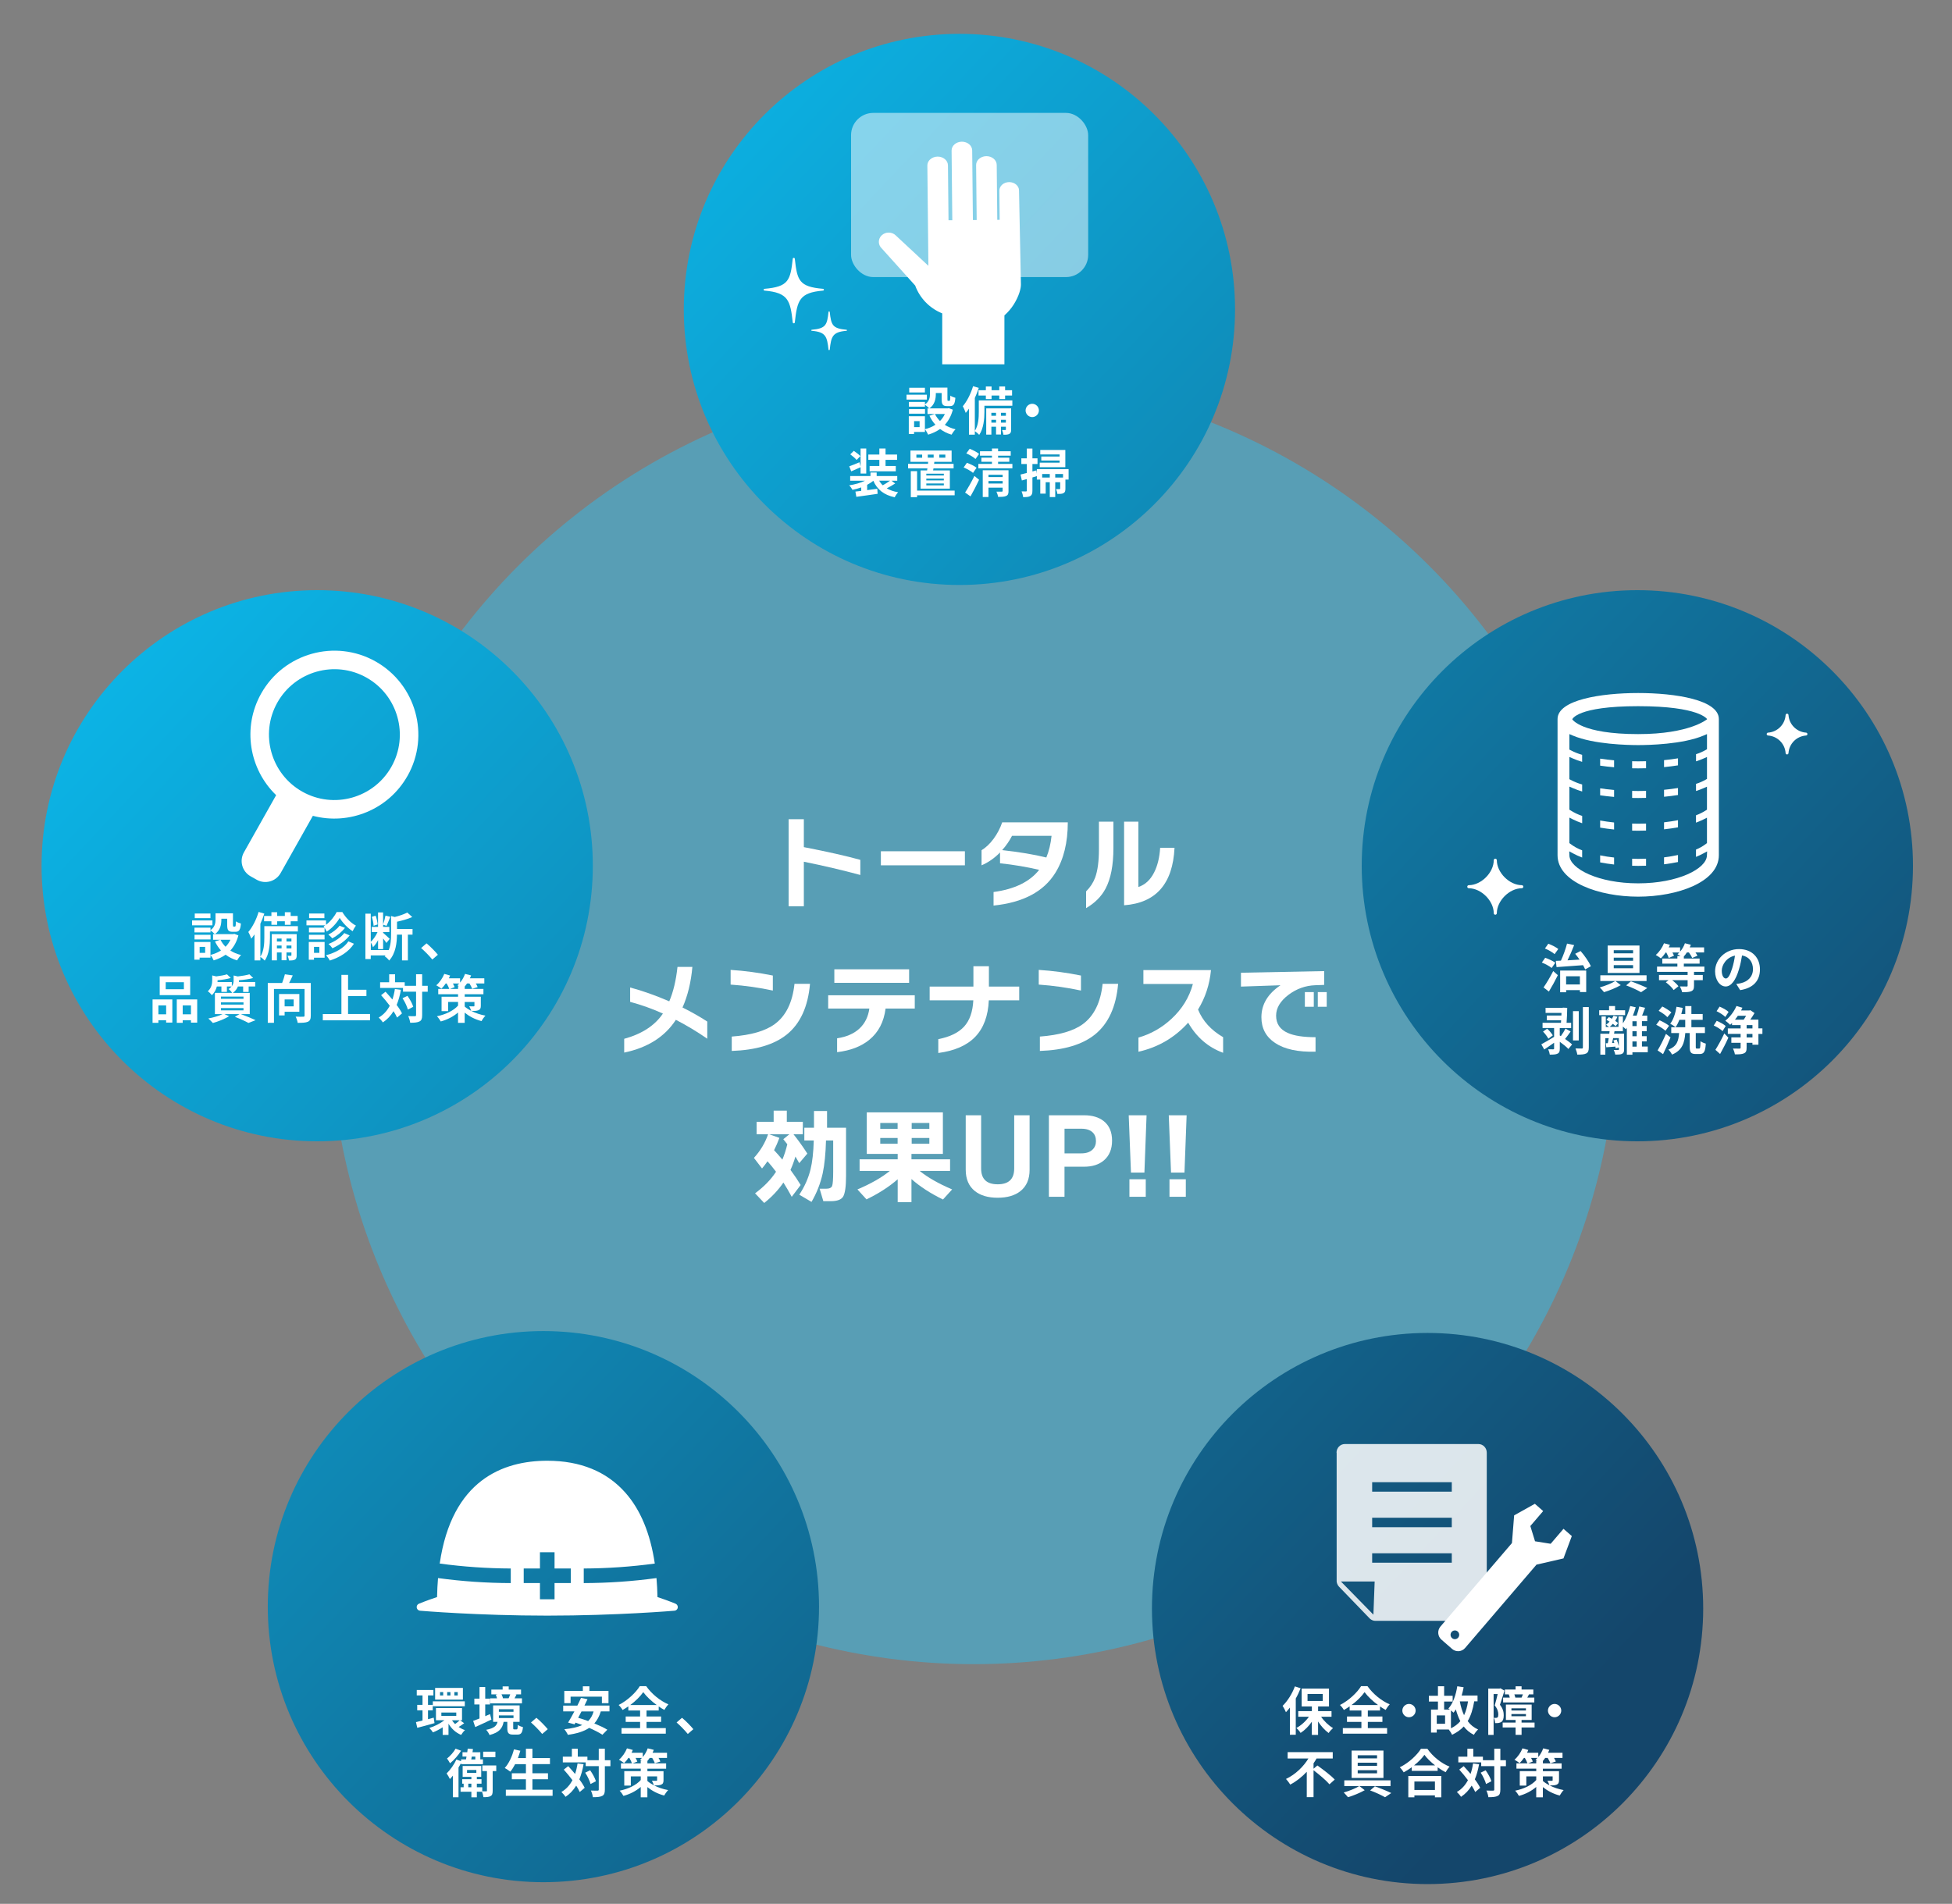 <?xml version="1.0" encoding="UTF-8"?>
<svg id="_レイヤー_1" data-name="レイヤー 1" xmlns="http://www.w3.org/2000/svg" xmlns:xlink="http://www.w3.org/1999/xlink" viewBox="0 0 798.22 778.67"><rect x="0" y="0" width="798.22" height="778.67" fill="#808080" stroke="none"/>
  <defs>
    <style>
      .cls-1 {
        opacity: .85;
      }

      .cls-2, .cls-3 {
        fill: #fff;
      }

      .cls-4 {
        fill: url(#_名称未設定グラデーション_8-4);
      }

      .cls-3, .cls-5 {
        opacity: .5;
      }

      .cls-6 {
        isolation: isolate;
      }

      .cls-7 {
        fill: url(#_名称未設定グラデーション_8);
      }

      .cls-8 {
        fill: url(#_名称未設定グラデーション_8-3);
      }

      .cls-9 {
        fill: url(#_名称未設定グラデーション_8-2);
      }

      .cls-5 {
        fill: #30bdea;
      }

      .cls-10 {
        fill: url(#_名称未設定グラデーション_8-5);
      }
    </style>
    <linearGradient id="_名称未設定グラデーション_8" data-name="名称未設定グラデーション 8" x1="-117" y1="338.27" x2="465.49" y2="885.8" gradientUnits="userSpaceOnUse">
      <stop offset="0" stop-color="#0bbff2"/>
      <stop offset="1" stop-color="#14466b"/>
    </linearGradient>
    <linearGradient id="_名称未設定グラデーション_8-2" data-name="名称未設定グラデーション 8" x1="53.2" y1="159.15" x2="635.69" y2="706.69" xlink:href="#_名称未設定グラデーション_8"/>
    <linearGradient id="_名称未設定グラデーション_8-3" data-name="名称未設定グラデーション 8" x1="-9.16" y1="223.55" x2="573.32" y2="771.09" xlink:href="#_名称未設定グラデーション_8"/>
    <linearGradient id="_名称未設定グラデーション_8-4" data-name="名称未設定グラデーション 8" x1="227.59" y1="-28.31" x2="810.08" y2="519.22" xlink:href="#_名称未設定グラデーション_8"/>
    <linearGradient id="_名称未設定グラデーション_8-5" data-name="名称未設定グラデーション 8" x1="245.61" y1="-44.41" x2="828.1" y2="503.13" xlink:href="#_名称未設定グラデーション_8"/>
  </defs>
  <circle class="cls-5" cx="398.18" cy="417.42" r="263.23"/>
  <g>
    <circle id="_楕円形_77" data-name="楕円形 77" class="cls-7" cx="222.21" cy="657.12" r="112.71"/>
    <g class="cls-6">
      <path class="cls-2" d="M177.67,704.77c-2.43.7-5,1.4-7.04,1.91l-.53-2.34c.77-.17,1.68-.38,2.68-.64v-4.17h-2.17v-2.23h2.17v-3.87h-2.36v-2.21h6.81v2.21h-2.21v3.87h1.94v2.23h-1.94v3.62l2.34-.62.32,2.23ZM189.8,704.81c-.74.57-1.57,1.13-2.25,1.53.79.53,1.66.98,2.59,1.28-.51.45-1.21,1.34-1.57,1.96-2.19-.87-3.94-2.53-5.17-4.57v4.57h-2.38v-3.11c-1.3.85-2.68,1.57-3.98,2.08-.32-.53-1-1.36-1.49-1.81,2.13-.64,4.47-1.83,6.17-3.15h-3.45v-4.98h10.66v4.98h-.79l1.66,1.21ZM176.99,695.85h13.08v2h-13.08v-2ZM189.29,695.15h-11.36v-4.79h11.36v4.79ZM181.24,692.07h-1.3v1.38h1.3v-1.38ZM180.48,701.81h6.1v-1.38h-6.1v1.38ZM184.2,692.07h-1.34v1.38h1.34v-1.38ZM184.84,703.6c.34.55.77,1.06,1.25,1.55.64-.45,1.4-1.08,1.89-1.55h-3.15ZM187.18,692.07h-1.38v1.38h1.38v-1.38Z"/>
      <path class="cls-2" d="M200.96,703.3c-2.23,1.08-4.68,2.19-6.62,3.08l-.85-2.53c.72-.26,1.62-.6,2.59-.98v-5.74h-2.11v-2.38h2.11v-4.74h2.34v4.74h1.94v2.38h-1.94v4.79c.66-.28,1.32-.57,1.98-.85l.55,2.23ZM211.25,707.32c.34,0,.45-.21.49-1.83.47.36,1.45.77,2.11.89-.23,2.45-.83,3.08-2.32,3.08h-1.66c-2,0-2.42-.7-2.42-2.72v-2.49h-1.51c-.47,2.55-1.7,4.34-5.76,5.38-.23-.62-.89-1.64-1.38-2.13,3.34-.64,4.28-1.7,4.66-3.25h-1.81v-6.74h10.83v6.74h-2.62v2.47c0,.53.06.6.45.6h.96ZM213.44,696.68h-13v-2.06h2.81c-.11-.47-.32-1.02-.53-1.45l.79-.17h-2.59v-1.96h4.62v-1.3h2.49v1.3h5.04v1.96h-2.4l.53.11c-.28.57-.55,1.08-.79,1.51h3.04v2.06ZM204,700.13h5.98v-1.06h-5.98v1.06ZM204,702.68h5.98v-1.08h-5.98v1.08ZM205.08,693c.28.51.49,1.11.6,1.55l-.28.06h2.7l-.11-.02c.21-.47.47-1.08.64-1.6h-3.55Z"/>
      <path class="cls-2" d="M217.14,704.49l2.21-1.91c1.51,1.23,3.57,3.34,4.64,4.66l-2.28,1.96c-1.3-1.6-3.11-3.42-4.57-4.7Z"/>
      <path class="cls-2" d="M245.68,699.98c-.62,2.02-1.49,3.62-2.64,4.91,2.06.85,3.98,1.74,5.32,2.57l-2.02,2.06c-1.3-.87-3.25-1.87-5.4-2.81-2.25,1.51-5.15,2.34-8.72,2.85-.23-.6-.96-1.74-1.45-2.3,2.98-.3,5.4-.81,7.32-1.72-.94-.34-1.85-.68-2.74-.98l-.4.7-2.64-.72c.77-1.23,1.66-2.85,2.57-4.57h-4.57v-2.38h5.79c.55-1.08,1.06-2.17,1.49-3.15l2.66.55c-.38.83-.81,1.7-1.25,2.59h10.23v2.38h-3.53ZM233.32,696.6h-2.57v-5h7.59v-1.89h2.68v1.89h7.81v5h-2.7v-2.66h-12.8v2.66ZM237.79,699.98c-.45.89-.91,1.77-1.36,2.6,1.3.36,2.68.83,4.08,1.34,1.04-1.02,1.79-2.3,2.23-3.94h-4.96Z"/>
      <path class="cls-2" d="M264.39,706.79h7.87v2.28h-18.1v-2.28h7.59v-2.53h-5.89v-2.21h5.89v-2.45h-4.81v-1.68c-.77.53-1.55,1.02-2.36,1.47-.32-.6-1.02-1.51-1.6-2.04,3.64-1.83,7.06-5.11,8.64-7.7h2.62c2.28,3.23,5.74,6.02,9.1,7.44-.66.68-1.21,1.49-1.68,2.28-.77-.43-1.53-.89-2.3-1.43v1.66h-4.98v2.45h5.96v2.21h-5.96v2.53ZM268.54,697.36c-2.21-1.62-4.25-3.55-5.49-5.27-1.21,1.72-3.11,3.64-5.32,5.27h10.81Z"/>
      <path class="cls-2" d="M276.68,704.49l2.21-1.91c1.51,1.23,3.57,3.34,4.64,4.66l-2.28,1.96c-1.3-1.6-3.11-3.42-4.57-4.7Z"/>
      <path class="cls-2" d="M188.54,721.03c-.32.64-.66,1.28-1.04,1.89v12.17h-2.3v-8.85c-.4.51-.83.98-1.23,1.4-.23-.53-.94-1.79-1.34-2.3,1.49-1.42,3.04-3.59,4-5.68l1.91.68v-.74h2.02c.09-.36.15-.74.21-1.15h-1.64v-1.77h1.94c.06-.51.13-1,.19-1.47l2.15.15c-.06.43-.13.87-.19,1.32h3.19v2.91h1.08v1.96h-8.96v-.53ZM188.56,716.05c-1.15,1.85-2.91,3.85-4.53,5.15-.28-.51-.85-1.49-1.25-1.94,1.32-1.04,2.81-2.72,3.51-4.04l2.28.83ZM202.92,724.37h-1.45v8.02c0,1.15-.15,1.83-.87,2.23-.68.38-1.64.43-2.91.43-.08-.64-.32-1.53-.57-2.23h-2.13v2.28h-2.23v-2.28h-4.42v-1.83h1.26v-1.45h-.6v-1.83h3.76v-.96h-3.57v-4.45h7.59v4.45h-1.79v.96h1.91v1.83h-1.91v1.45h2.21v1.66c.7.04,1.36.04,1.6.02.26,0,.32-.06.32-.3v-8h-1.89v-2.3h5.7v2.3ZM190.98,725.12h3.81v-1.19h-3.81v1.19ZM192.75,730.99v-1.45h-1.25v1.45h1.25ZM192.92,718.46c-.06.4-.15.79-.21,1.15h1.66v-1.15h-1.45ZM202.58,718.69h-5v-2.25h5v2.25Z"/>
      <path class="cls-2" d="M225.97,732.01v2.49h-19.12v-2.49h8.21v-4.28h-5.76v-2.45h5.76v-3.74h-4.4c-.62,1.17-1.28,2.25-1.98,3.08-.51-.4-1.64-1.17-2.28-1.51,1.66-1.79,3.04-4.72,3.76-7.61l2.62.57c-.3,1.02-.64,2.02-1,3h3.28v-3.83h2.66v3.83h7.17v2.47h-7.17v3.74h6.36v2.45h-6.36v4.28h8.25Z"/>
      <path class="cls-2" d="M238.64,721.58c-.4,2.3-.98,4.36-1.74,6.19.94,1.23,1.7,2.43,2.19,3.45l-2.02,1.72c-.34-.77-.83-1.66-1.45-2.62-1.13,1.87-2.57,3.4-4.36,4.59-.3-.51-1.17-1.51-1.7-1.98,1.98-1.15,3.45-2.79,4.53-4.83-1.13-1.51-2.38-3.02-3.55-4.32l1.81-1.42c.91.98,1.87,2.06,2.81,3.19.45-1.32.79-2.74,1.02-4.3l2.47.32ZM249.62,722.37h-2.28v9.57c0,1.42-.26,2.17-1.06,2.57-.81.45-2.06.55-3.83.55-.08-.74-.45-1.96-.81-2.72,1.19.06,2.34.04,2.7.04.38,0,.51-.11.51-.45v-9.57h-5.34v-1.53h-9.36v-2.34h3.7v-3.25h2.42v3.25h3.94v1.45h4.64v-4.72h2.49v4.72h2.28v2.43ZM241.32,724.05c1,1.4,2.02,3.23,2.36,4.49l-2.19,1.13c-.32-1.26-1.23-3.19-2.19-4.64l2.02-.98Z"/>
      <path class="cls-2" d="M271.33,728.05c0,1.06-.21,1.57-.98,1.89-.72.3-1.68.32-2.83.32,1.62.83,3.59,1.51,5.7,1.89-.53.55-1.26,1.57-1.6,2.23-2.72-.68-5.13-2.02-6.89-3.45v4.17h-2.72v-4.23c-1.94,1.68-4.4,2.94-7.06,3.66-.34-.64-1.04-1.62-1.57-2.13,3.53-.7,6.83-2.3,8.64-4.36v-1.49h-4.06v3.77h-2.68v-5.91h6.74v-1.02h-8.1v-2.17h4.51c-.21-.62-.64-1.49-1.08-2.23h-.36c-.55.83-1.17,1.55-1.77,2.13-.49-.4-1.51-1.06-2.11-1.38,1.34-1.13,2.57-2.91,3.28-4.66l2.38.66c-.15.36-.32.77-.51,1.15h4.59v1.74c.87-1,1.57-2.28,2.02-3.55l2.49.62c-.15.38-.32.79-.51,1.19h5.91v2.11h-3.47c.32.53.6,1.06.74,1.47l-2.25.72c-.17-.57-.62-1.43-1.08-2.19h-1.02c-.3.45-.62.87-.94,1.23v1h7.66v2.17h-7.66v1.02h6.59v3.64ZM262.01,721.22v-1.13h.36c-.23-.15-.45-.28-.64-.38.28-.21.53-.47.79-.72h-2.62c.3.55.57,1.08.72,1.49l-1.91.74h3.3ZM264.73,728.43c.7.62,1.6,1.21,2.66,1.77-.17-.62-.53-1.36-.81-1.89.68.06,1.55.04,1.79.04.26,0,.34-.06.34-.3v-1.49h-3.98v1.87Z"/>
    </g>
    <g id="_グループ_534" data-name="グループ 534">
      <path id="_パス_366" data-name="パス 366" class="cls-2" d="M276.29,655.94c-.08-.03-2.79-1.2-7.43-2.73-.05-2.69-.2-5.27-.41-7.77-9.86,1.34-19.79,2.02-29.74,2.05v-5.97c9.72-.04,19.42-.71,29.05-2.02-1.81-12.24-5.82-21.96-12.01-28.96-7.67-8.69-18.43-13.09-31.96-13.09-18.01,0-39.01,7.8-43.98,42.05,9.63,1.31,19.34,1.98,29.05,2.02v5.97c-9.95-.03-19.88-.71-29.74-2.05-.21,2.47-.34,5.05-.4,7.77-4.64,1.53-7.35,2.7-7.43,2.73-.76.33-1.1,1.21-.77,1.96.22.5.69.84,1.24.89.23.02,23.63,2.01,52.02,2.01s51.79-1.99,52.02-2.01c.82-.07,1.43-.79,1.36-1.61-.05-.55-.39-1.02-.89-1.24M233.41,647.48h-6.64v6.63h-5.97v-6.63h-6.64v-5.97h6.64v-6.64h5.97v6.64h6.64v5.97Z"/>
    </g>
  </g>
  <g>
    <circle id="_楕円形_78" data-name="楕円形 78" class="cls-9" cx="583.77" cy="657.89" r="112.71"/>
    <g id="_保全_故障_不具合対策" data-name=" 保全 故障 不具合対策" class="cls-6">
      <g class="cls-6">
        <path class="cls-2" d="M531.85,690.51c-.55,1.38-1.21,2.83-1.98,4.19v14.83h-2.4v-11.12c-.53.68-1.06,1.32-1.62,1.89-.23-.62-.94-1.98-1.36-2.6,1.98-1.91,3.91-4.93,5.02-7.96l2.34.77ZM540.23,702.15c1.25,1.85,3.08,3.59,4.87,4.64-.57.49-1.38,1.38-1.79,2.02-1.55-1.11-3.11-2.83-4.32-4.72v5.49h-2.55v-5.38c-1.3,1.87-2.91,3.49-4.59,4.57-.38-.62-1.17-1.53-1.74-2.02,1.91-1,3.81-2.72,5.13-4.59h-4.36v-2.3h5.57v-1.91h-4.17v-7.32h11.17v7.32h-4.45v1.91h5.49v2.3h-4.25ZM534.68,695.7h6.23v-2.85h-6.23v2.85Z"/>
        <path class="cls-2" d="M559.35,706.79h7.87v2.28h-18.1v-2.28h7.59v-2.53h-5.89v-2.21h5.89v-2.45h-4.81v-1.68c-.77.53-1.55,1.02-2.36,1.47-.32-.6-1.02-1.51-1.6-2.04,3.64-1.83,7.06-5.11,8.64-7.7h2.62c2.28,3.23,5.74,6.02,9.1,7.44-.66.68-1.21,1.49-1.68,2.28-.77-.43-1.53-.89-2.3-1.43v1.66h-4.98v2.45h5.96v2.21h-5.96v2.53ZM563.5,697.36c-2.21-1.62-4.25-3.55-5.49-5.27-1.21,1.72-3.11,3.64-5.32,5.27h10.81Z"/>
        <path class="cls-2" d="M578.89,699.64c0,1.49-1.23,2.72-2.72,2.72s-2.72-1.23-2.72-2.72,1.23-2.72,2.72-2.72,2.72,1.23,2.72,2.72Z"/>
        <path class="cls-2" d="M602.84,695.87c-.53,3.23-1.38,5.91-2.66,8.08,1.08,1.49,2.51,2.64,4.25,3.42-.57.49-1.36,1.51-1.72,2.19-1.7-.85-3.06-2-4.15-3.42-1.28,1.38-2.85,2.49-4.79,3.4-.21-.57-.89-1.62-1.34-2.17h-4.91v1.25h-2.34v-9.4h2.83v-3.28h-3.7v-2.36h3.7v-3.89h2.53v3.89h3.49v2.36h-3.49v3.28h2.34c-.21-.17-.43-.32-.6-.43,1.89-2.06,3.06-5.47,3.64-9.1l2.6.4c-.21,1.15-.49,2.3-.81,3.38h6.49v2.38h-1.36ZM590.93,701.6h-3.4v3.42h3.4v-3.42ZM593.33,706.87c1.57-.74,2.83-1.72,3.83-2.91-.74-1.42-1.34-3.04-1.83-4.81-.3.49-.62.96-.94,1.34-.23-.21-.64-.57-1.06-.91v7.3ZM596.95,695.87c.38,2.06.96,3.98,1.74,5.66.77-1.6,1.3-3.47,1.62-5.66h-3.36Z"/>
        <path class="cls-2" d="M615.21,691.47c-.55,1.81-1.25,4.13-1.85,5.79,1.28,1.62,1.55,3.04,1.55,4.28,0,1.36-.28,2.25-.94,2.72-.34.23-.74.36-1.23.45-.36.04-.87.06-1.36.04-.02-.6-.21-1.55-.55-2.15.38.02.66.02.94.02.23-.02.43-.06.6-.19.23-.17.32-.6.32-1.19,0-.98-.28-2.3-1.47-3.72.43-1.34.87-3.19,1.21-4.64h-1.66v16.7h-2.19v-18.95h4.62l.36-.11,1.66.96ZM627.53,706.55h-5.32v3.02h-2.45v-3.02h-5.28v-2h5.28v-1.08h-3.96v-6.3h10.53v6.3h-4.13v1.08h5.32v2ZM617.38,694.32c-.08-.43-.23-.92-.43-1.32h-1.57v-1.98h4.38v-1.32h2.45v1.32h4.81v1.98h-1.77c-.26.51-.49.96-.7,1.32h2.87v1.98h-12.76v-1.98h2.72ZM618.06,699.6h5.93v-.89h-5.93v.89ZM618.06,701.94h5.93v-.89h-5.93v.89ZM622.21,694.32c.17-.38.38-.87.55-1.32h-3.51c.19.47.34.96.4,1.32h2.55Z"/>
        <path class="cls-2" d="M638.43,699.64c0,1.49-1.23,2.72-2.72,2.72s-2.72-1.23-2.72-2.72,1.23-2.72,2.72-2.72,2.72,1.23,2.72,2.72Z"/>
        <path class="cls-2" d="M538.72,722.09c2.28,1.64,5.55,4.08,7.08,5.76l-2.15,1.94c-1.32-1.57-4.21-4-6.51-5.76v11.02h-2.77v-10.38c-1.94,2.06-4.21,3.91-6.76,5.23-.4-.68-1.19-1.72-1.74-2.3,3.87-1.81,7.19-5.1,9.17-8.36h-8.49v-2.6h18.44v2.6h-6.62c-.36.66-.79,1.32-1.23,1.96v2.21l1.57-1.32Z"/>
        <path class="cls-2" d="M555.9,730.52l2.17,1.68c-1.89,1.08-4.68,2.23-6.85,2.87-.43-.55-1.19-1.4-1.74-1.94,2.17-.6,4.91-1.7,6.36-2.62h-6.13v-2.34h18.91v2.34h-12.72ZM565.73,727.2h-13.02v-11.21h13.02v11.21ZM563.11,717.9h-7.91v1.28h7.91v-1.28ZM563.11,720.95h-7.91v1.28h7.91v-1.28ZM563.11,724.01h-7.91v1.28h7.91v-1.28ZM562.22,730.62c2.36.83,5.1,1.96,6.7,2.74l-2.55,1.72c-1.38-.81-3.81-1.96-6.1-2.79l1.96-1.68Z"/>
        <path class="cls-2" d="M583.68,715.25c2.28,3.25,5.72,5.96,9.1,7.32-.62.66-1.19,1.49-1.64,2.28-1.08-.55-2.19-1.25-3.25-2.02v1.47h-10.59v-1.49c-1.04.77-2.17,1.47-3.3,2.08-.34-.62-1.04-1.53-1.6-2.06,3.66-1.77,7.06-4.98,8.66-7.57h2.62ZM575.89,726.39h13.49v8.72h-2.6v-.79h-8.4v.79h-2.49v-8.72ZM586.84,722.05c-1.77-1.38-3.34-2.91-4.36-4.32-1,1.43-2.49,2.94-4.23,4.32h8.59ZM578.38,728.63v3.47h8.4v-3.47h-8.4Z"/>
        <path class="cls-2" d="M604.83,721.58c-.4,2.3-.98,4.36-1.74,6.19.94,1.23,1.7,2.43,2.19,3.45l-2.02,1.72c-.34-.77-.83-1.66-1.45-2.62-1.13,1.87-2.57,3.4-4.36,4.59-.3-.51-1.17-1.51-1.7-1.98,1.98-1.15,3.45-2.79,4.53-4.83-1.13-1.51-2.38-3.02-3.55-4.32l1.81-1.42c.91.98,1.87,2.06,2.81,3.19.45-1.32.79-2.74,1.02-4.3l2.47.32ZM615.81,722.37h-2.28v9.57c0,1.42-.26,2.17-1.06,2.57-.81.45-2.06.55-3.83.55-.08-.74-.45-1.96-.81-2.72,1.19.06,2.34.04,2.7.04.38,0,.51-.11.51-.45v-9.57h-5.34v-1.53h-9.36v-2.34h3.7v-3.25h2.42v3.25h3.94v1.45h4.64v-4.72h2.49v4.72h2.28v2.43ZM607.51,724.05c1,1.4,2.02,3.23,2.36,4.49l-2.19,1.13c-.32-1.26-1.23-3.19-2.19-4.64l2.02-.98Z"/>
        <path class="cls-2" d="M637.52,728.05c0,1.06-.21,1.57-.98,1.89-.72.3-1.68.32-2.83.32,1.62.83,3.59,1.51,5.7,1.89-.53.55-1.25,1.57-1.6,2.23-2.72-.68-5.13-2.02-6.89-3.45v4.17h-2.72v-4.23c-1.94,1.68-4.4,2.94-7.06,3.66-.34-.64-1.04-1.62-1.57-2.13,3.53-.7,6.83-2.3,8.64-4.36v-1.49h-4.06v3.77h-2.68v-5.91h6.74v-1.02h-8.1v-2.17h4.51c-.21-.62-.64-1.49-1.08-2.23h-.36c-.55.83-1.17,1.55-1.77,2.13-.49-.4-1.51-1.06-2.11-1.38,1.34-1.13,2.57-2.91,3.28-4.66l2.38.66c-.15.36-.32.77-.51,1.15h4.59v1.74c.87-1,1.57-2.28,2.02-3.55l2.49.62c-.15.38-.32.79-.51,1.19h5.91v2.11h-3.47c.32.53.6,1.06.74,1.47l-2.25.72c-.17-.57-.62-1.43-1.08-2.19h-1.02c-.3.45-.62.87-.94,1.23v1h7.66v2.17h-7.66v1.02h6.59v3.64ZM628.2,721.22v-1.13h.36c-.23-.15-.45-.28-.64-.38.28-.21.53-.47.79-.72h-2.62c.3.55.57,1.08.72,1.49l-1.91.74h3.3ZM630.93,728.43c.7.62,1.6,1.21,2.66,1.77-.17-.62-.53-1.36-.81-1.89.68.06,1.55.04,1.79.04.26,0,.34-.06.34-.3v-1.49h-3.98v1.87Z"/>
      </g>
    </g>
    <g>
      <g class="cls-1">
        <path class="cls-2" d="M546.59,594.15v52.34s0,.08,0,.12c0,.04,0,.08,0,.12,0,.15.03.3.05.44,0,0,0,0,0,0,.03.15.07.29.12.44.01.04.02.07.04.11.05.13.1.27.17.4,0,0,0,.02.01.02.07.13.15.26.23.39.02.03.04.06.07.09.09.12.19.24.29.35l12.47,12.92s.01.01.02.02c.07.08.15.15.23.22.05.04.1.08.15.11.04.03.08.06.12.09.06.04.12.08.18.11.04.02.07.04.1.06.06.03.12.06.18.09.04.02.08.04.12.06.06.03.12.05.18.07.04.02.09.03.13.05.06.02.12.03.18.05.05.01.09.03.14.04.07.01.14.02.2.03.04,0,.08.01.12.02.11.01.22.02.33.02,0,0,0,0,0,0h42.16c1.88,0,3.4-1.58,3.4-3.52v-65.27c0-1.94-1.52-3.52-3.4-3.52h-54.64c-1.88,0-3.4,1.58-3.4,3.52ZM593.67,635.29v3.87h-32.56v-3.87h32.56ZM561.11,624.63v-3.87h32.56v3.87h-32.56ZM561.11,606.23h32.56v3.87h-32.56v-3.87ZM548.33,646.84h13.8s-.51,13.57-.51,13.57l-13.28-13.57Z"/>
      </g>
      <path id="_パス_365" data-name="パス 365" class="cls-2" d="M634.09,631.41l-6.38-1.02-1.92-6.23,5.25-6.13-3.4-2.97-8.47,4.73-.9,11.33-29.23,34.13c-1.35,1.59-1.18,3.98.38,5.35l4.39,3.83c1.57,1.36,3.94,1.19,5.3-.39l29.23-34.13.02.02,10.98-2.53,3.41-9.14-3.4-2.97-5.25,6.13ZM596.27,669.81c-.64.75-1.76.83-2.49.18-.74-.64-.82-1.77-.18-2.52.64-.75,1.76-.83,2.49-.18,0,0,0,0,0,0,.74.64.82,1.77.18,2.52"/>
    </g>
  </g>
  <g>
    <circle id="_楕円形_76" data-name="楕円形 76" class="cls-8" cx="129.71" cy="354.09" r="112.71"/>
    <g id="_設備診断_品質向上対策" data-name=" 設備診断 品質向上対策" class="cls-6">
      <g class="cls-6">
        <path class="cls-2" d="M86.87,378.47h-8.32v-2h8.32v2ZM97.48,382.59c-.68,2.57-1.81,4.59-3.28,6.19,1.26.81,2.74,1.43,4.38,1.83-.55.53-1.28,1.53-1.64,2.19-1.79-.53-3.34-1.32-4.68-2.32-1.43,1-3.06,1.77-4.87,2.32-.26-.62-.85-1.62-1.32-2.19v1.08h-4.45v.83h-2.15v-7.25h6.59v5.3c1.6-.4,3.04-1,4.3-1.83-.98-1.06-1.79-2.3-2.45-3.68l2.17-.7h-2.96v-2.28h.72c-.36-.43-1.25-1.19-1.77-1.53v.81h-6.55v-1.94h6.55v1.02c1.83-1.26,2.06-2.94,2.06-4.36v-2.53h7.13v4.76c0,.6.04.66.28.66h.53c.28,0,.36-.28.38-2.13.47.36,1.45.72,2.06.89-.21,2.64-.77,3.38-2.19,3.38h-1.23c-1.7,0-2.19-.66-2.19-2.77v-2.57h-2.38v.36c0,2-.43,4.42-2.64,5.93h7.49l.43-.11,1.66.62ZM86.1,384.23h-6.55v-1.89h6.55v1.89ZM86.06,375.53h-6.42v-1.91h6.42v1.91ZM83.89,387.27h-2.25v2.45h2.25v-2.45ZM90.17,384.36c.51,1.06,1.21,2.02,2.06,2.87.83-.83,1.49-1.79,2-2.87h-4.06Z"/>
        <path class="cls-2" d="M121.81,380.98h-11.42v2.51c0,2.77-.32,6.83-2.13,9.4-.36-.43-1.3-1.23-1.79-1.53v1.45h-2.4v-10.64c-.43.64-.87,1.23-1.32,1.74-.19-.6-.81-2.06-1.21-2.72,1.7-1.98,3.28-5.08,4.21-8.21l2.34.7c-.45,1.36-1,2.77-1.62,4.13v13.46c1.49-2.28,1.62-5.49,1.62-7.83v-4.64h13.72v2.17ZM110.99,374.64v-1.55h2.34v1.55h3.15v-1.55h2.38v1.55h2.85v2.17h-2.85v1.43h-2.38v-1.43h-3.15v1.43h-2.34v-1.43h-3v-2.17h3ZM121.32,390.68c0,.96-.13,1.47-.72,1.81-.57.32-1.34.36-2.45.34-.04-.57-.3-1.36-.55-1.91.6.02,1.13.02,1.34,0,.19,0,.23-.04.23-.25v-1.11h-2.02v3.19h-2v-3.19h-1.91v3.23h-2.11v-10.74h10.19v8.64ZM113.24,383.87v1.21h1.91v-1.21h-1.91ZM115.15,387.89v-1.17h-1.91v1.17h1.91ZM117.15,383.87v1.21h2.02v-1.21h-2.02ZM119.17,387.89v-1.17h-2.02v1.17h2.02Z"/>
        <path class="cls-2" d="M139.99,373.04c1.36,2.25,3.47,4.49,5.55,5.53-.47.62-1,1.55-1.34,2.3-2.02-1.28-4.15-3.53-5.3-5.45-1.06,1.91-3.08,4.23-5.3,5.62-.26-.64-.83-1.6-1.26-2.13.23-.13.47-.28.68-.45h-7.7v-2h8v1.79c1.83-1.38,3.49-3.47,4.34-5.21h2.32ZM132.74,391.7h-4.34v.83h-2.13v-7.25h6.47v6.42ZM132.72,381.36h-6.38v-1.94h6.38v1.94ZM126.34,382.34h6.38v1.89h-6.38v-1.89ZM132.65,375.53h-6.25v-1.91h6.25v1.91ZM128.4,387.27v2.45h2.19v-2.45h-2.19ZM144.74,386c-2.17,3.32-5.76,5.53-9.87,6.87-.32-.66-.96-1.55-1.57-2.17,3.83-.98,7.34-2.91,9.17-5.68l2.28.98ZM141.06,379.49c-1.32,1.74-3.28,3.28-5.17,4.3-.38-.47-1.06-1.13-1.62-1.53,1.66-.83,3.59-2.25,4.59-3.64l2.19.87ZM142.99,382.59c-1.74,2.21-4.4,4.04-7.04,5.25-.36-.53-1.02-1.28-1.62-1.74,2.4-.94,5.08-2.62,6.45-4.47l2.21.96Z"/>
        <path class="cls-2" d="M168.66,382.28h-1.87v10.53h-2.4v-10.53h-2.06c-.02,3.17-.47,7.66-3.21,10.59-.32-.55-1.23-1.4-1.81-1.72.11-.13.23-.26.34-.38h-6.04v1.49h-2.19v-18.57h2.19v11.53c1.06-.96,2.11-2.51,2.77-4h-2.36v-2.13h2.57v-5.91h2.06v4.96c.38-1.02.79-2.57.98-3.64l1.98.47c-.53,1.28-1.08,2.77-1.55,3.7l-1.4-.47v.89h2.55v2.13h-2.55v.3c.6.49,2.3,2.06,2.7,2.47l-1.36,1.68c-.28-.45-.81-1.17-1.34-1.85v4.36h-2.06v-3.66c-.62,1.13-1.32,2.17-2.08,2.87-.17-.6-.57-1.4-.89-1.96v3.15h7.25v.15c.94-2.19,1.04-4.64,1.04-6.7v-7.38l1.49.4c1.91-.47,3.89-1.15,5.13-1.83l2.04,1.85c-1.81.81-4.11,1.45-6.23,1.91v2.96h6.34v2.34ZM152.77,378.66c-.02-1-.34-2.51-.72-3.66l1.53-.49c.45,1.11.77,2.62.83,3.59l-1.64.55Z"/>
        <path class="cls-2" d="M172.21,387.74l2.21-1.91c1.51,1.23,3.57,3.34,4.64,4.66l-2.28,1.96c-1.3-1.6-3.11-3.42-4.57-4.7Z"/>
        <path class="cls-2" d="M62.39,408.77h8.08v9.47h-2.53v-.96h-3.17v1.06h-2.38v-9.57ZM64.77,411.2v3.66h3.17v-3.66h-3.17ZM77.77,407.01h-12.46v-7.7h12.46v7.7ZM75.2,401.73h-7.44v2.87h7.44v-2.87ZM80.64,408.77v9.49h-2.55v-.98h-3.38v1.06h-2.42v-9.57h8.36ZM78.09,414.86v-3.66h-3.38v3.66h3.38Z"/>
        <path class="cls-2" d="M98.46,414.77c2.17.77,4.62,1.79,6.06,2.49l-2.94,1.13c-1.21-.7-3.38-1.7-5.53-2.51l1.91-1.11h-6.21l1.94.85c-1.77,1.15-4.49,2.19-6.64,2.79-.45-.49-1.34-1.4-1.87-1.85,2.06-.38,4.38-1.06,5.85-1.79h-3.15v-8.68h7.06c-.32-.53-1.02-1.25-1.47-1.55.53-.34.94-.7,1.23-1.06h-1.91v2.21h-2.25v-2.21h-1.87c-.32,1.21-.91,2.51-2.04,3.53-.34-.47-1.15-1.28-1.66-1.57,1.55-1.4,1.81-3.15,1.81-4.55v-1.94l1.62.4c1.66-.19,3.36-.51,4.42-.85l1.55,1.49c-1.53.47-3.55.77-5.4.92v.11c0,.19,0,.43-.02.64h5.85v1.72c.62-.81.74-1.66.74-2.47v-1.94l1.7.4c1.77-.21,3.62-.53,4.76-.87l1.53,1.51c-1.64.47-3.83.74-5.81.91v.11c0,.19,0,.4-.02.62h6.66v1.83h-2.68v2.23h-2.25v-2.23h-2.15c-.36.94-1,1.85-2.08,2.62h6.93v8.68h-3.68ZM90.34,408.52h9.23v-.91h-9.23v.91ZM90.34,410.88h9.23v-.91h-9.23v.91ZM90.34,413.24h9.23v-.94h-9.23v.94Z"/>
        <path class="cls-2" d="M127.09,415.39c0,1.38-.3,2.11-1.19,2.51-.89.4-2.25.45-4.17.45-.09-.72-.47-1.87-.83-2.55,1.25.09,2.68.06,3.11.04.4,0,.53-.11.53-.49v-10.85h-12.51v13.83h-2.53v-16.29h5.87c.45-1.15.87-2.49,1.13-3.55l3.21.45c-.45,1.06-.98,2.17-1.49,3.11h8.87v13.36ZM116.39,413.81v1.49h-2.28v-8.74h8.3v7.25h-6.02ZM116.39,408.77v2.83h3.7v-2.83h-3.7Z"/>
        <path class="cls-2" d="M151.33,414.75v2.55h-19.33v-2.55h7.61v-16.02h2.72v6.08h7.51v2.57h-7.51v7.36h9Z"/>
        <path class="cls-2" d="M163.94,404.84c-.4,2.3-.98,4.36-1.74,6.19.94,1.23,1.7,2.43,2.19,3.45l-2.02,1.72c-.34-.77-.83-1.66-1.45-2.62-1.13,1.87-2.57,3.4-4.36,4.59-.3-.51-1.17-1.51-1.7-1.98,1.98-1.15,3.45-2.79,4.53-4.83-1.13-1.51-2.38-3.02-3.55-4.32l1.81-1.42c.91.98,1.87,2.06,2.81,3.19.45-1.32.79-2.74,1.02-4.3l2.47.32ZM174.91,405.62h-2.28v9.57c0,1.42-.26,2.17-1.06,2.57-.81.45-2.06.55-3.83.55-.08-.74-.45-1.96-.81-2.72,1.19.06,2.34.04,2.7.04.38,0,.51-.11.51-.45v-9.57h-5.34v-1.53h-9.36v-2.34h3.7v-3.25h2.42v3.25h3.94v1.45h4.64v-4.72h2.49v4.72h2.28v2.43ZM166.62,407.3c1,1.4,2.02,3.23,2.36,4.49l-2.19,1.13c-.32-1.25-1.23-3.19-2.19-4.64l2.02-.98Z"/>
        <path class="cls-2" d="M196.62,411.3c0,1.06-.21,1.57-.98,1.89-.72.3-1.68.32-2.83.32,1.62.83,3.59,1.51,5.7,1.89-.53.55-1.26,1.57-1.6,2.23-2.72-.68-5.13-2.02-6.89-3.45v4.17h-2.72v-4.23c-1.94,1.68-4.4,2.94-7.06,3.66-.34-.64-1.04-1.62-1.57-2.13,3.53-.7,6.83-2.3,8.64-4.36v-1.49h-4.06v3.77h-2.68v-5.91h6.74v-1.02h-8.1v-2.17h4.51c-.21-.62-.64-1.49-1.08-2.23h-.36c-.55.83-1.17,1.55-1.77,2.13-.49-.4-1.51-1.06-2.11-1.38,1.34-1.13,2.57-2.91,3.28-4.66l2.38.66c-.15.36-.32.77-.51,1.15h4.59v1.74c.87-1,1.57-2.28,2.02-3.55l2.49.62c-.15.38-.32.79-.51,1.19h5.91v2.11h-3.47c.32.53.6,1.06.74,1.47l-2.25.72c-.17-.57-.62-1.43-1.08-2.19h-1.02c-.3.45-.62.87-.94,1.23v1h7.66v2.17h-7.66v1.02h6.59v3.64ZM187.31,404.48v-1.13h.36c-.23-.15-.45-.28-.64-.38.28-.21.53-.47.79-.72h-2.62c.3.55.57,1.08.72,1.49l-1.91.74h3.3ZM190.03,411.69c.7.62,1.6,1.21,2.66,1.77-.17-.62-.53-1.36-.81-1.89.68.06,1.55.04,1.79.04.26,0,.34-.06.34-.3v-1.49h-3.98v1.87Z"/>
      </g>
    </g>
    <path class="cls-2" d="M166.67,317.31c9.29-16.5,3.42-37.48-13.09-46.77-16.5-9.29-37.48-3.42-46.77,13.09-7.83,13.91-4.89,31,6.11,41.59l-13.18,23.41c-1.95,3.46-.72,7.84,2.74,9.78l2.5,1.41c3.46,1.95,7.84.72,9.78-2.74l13.18-23.41c14.76,3.91,30.9-2.45,38.72-16.36ZM113.42,287.34c7.24-12.86,23.59-17.44,36.45-10.2s17.44,23.59,10.2,36.45c-7.24,12.86-23.59,17.44-36.45,10.2s-17.44-23.59-10.2-36.45Z"/>
  </g>
  <g>
    <g>
      <circle id="_楕円形_75" data-name="楕円形 75" class="cls-4" cx="392.33" cy="126.55" r="112.71"/>
      <g id="_設備_装置清掃" data-name=" 設備 装置清掃" class="cls-6">
        <g class="cls-6">
          <path class="cls-2" d="M379.02,163.44h-8.32v-2h8.32v2ZM389.64,167.57c-.68,2.57-1.81,4.59-3.28,6.19,1.25.81,2.74,1.43,4.38,1.83-.55.53-1.28,1.53-1.64,2.19-1.79-.53-3.34-1.32-4.68-2.32-1.43,1-3.06,1.77-4.87,2.32-.26-.62-.85-1.62-1.32-2.19v1.08h-4.45v.83h-2.15v-7.25h6.59v5.3c1.6-.4,3.04-1,4.3-1.83-.98-1.06-1.79-2.3-2.45-3.68l2.17-.7h-2.96v-2.28h.72c-.36-.43-1.26-1.19-1.77-1.53v.81h-6.55v-1.94h6.55v1.02c1.83-1.26,2.06-2.94,2.06-4.36v-2.53h7.13v4.76c0,.6.04.66.28.66h.53c.28,0,.36-.28.38-2.13.47.36,1.45.72,2.06.89-.21,2.64-.77,3.38-2.19,3.38h-1.23c-1.7,0-2.19-.66-2.19-2.77v-2.57h-2.38v.36c0,2-.43,4.42-2.64,5.93h7.49l.43-.11,1.66.62ZM378.26,169.21h-6.55v-1.89h6.55v1.89ZM378.22,160.51h-6.42v-1.91h6.42v1.91ZM376.05,172.25h-2.25v2.45h2.25v-2.45ZM382.32,169.33c.51,1.06,1.21,2.02,2.06,2.87.83-.83,1.49-1.79,2-2.87h-4.06Z"/>
          <path class="cls-2" d="M413.97,165.95h-11.42v2.51c0,2.77-.32,6.83-2.13,9.4-.36-.43-1.3-1.23-1.79-1.53v1.45h-2.4v-10.64c-.43.64-.87,1.23-1.32,1.74-.19-.6-.81-2.06-1.21-2.72,1.7-1.98,3.28-5.08,4.21-8.21l2.34.7c-.45,1.36-1,2.77-1.62,4.13v13.46c1.49-2.28,1.62-5.49,1.62-7.83v-4.64h13.72v2.17ZM403.14,159.61v-1.55h2.34v1.55h3.15v-1.55h2.38v1.55h2.85v2.17h-2.85v1.43h-2.38v-1.43h-3.15v1.43h-2.34v-1.43h-3v-2.17h3ZM413.48,175.65c0,.96-.13,1.47-.72,1.81-.57.32-1.34.36-2.45.34-.04-.57-.3-1.36-.55-1.91.6.02,1.13.02,1.34,0,.19,0,.23-.04.23-.25v-1.11h-2.02v3.19h-2v-3.19h-1.91v3.23h-2.11v-10.74h10.19v8.64ZM405.39,168.84v1.21h1.91v-1.21h-1.91ZM407.31,172.86v-1.17h-1.91v1.17h1.91ZM409.31,168.84v1.21h2.02v-1.21h-2.02ZM411.33,172.86v-1.17h-2.02v1.17h2.02Z"/>
          <path class="cls-2" d="M424.83,167.87c0,1.49-1.23,2.72-2.72,2.72s-2.72-1.23-2.72-2.72,1.23-2.72,2.72-2.72,2.72,1.23,2.72,2.72Z"/>
          <path class="cls-2" d="M366.06,197.75c-1.06.7-2.34,1.42-3.45,1.98,1.25.74,2.81,1.3,4.66,1.6-.49.51-1.11,1.43-1.4,2.06-4.45-.96-7.15-3.15-8.76-6.76-.72.62-1.57,1.17-2.51,1.66v2.17l4.15-.55.13,2.06c-3.04.47-6.34.89-8.7,1.23l-.38-2.15c.7-.09,1.51-.17,2.38-.28v-1.42c-1.15.43-2.36.74-3.59.98-.28-.55-.87-1.38-1.34-1.83,2.32-.34,4.68-1,6.47-1.89h-6.06v-1.91h8.3v-1.45h2.53v1.45h8.42v1.91h-2.36l1.53,1.15ZM351.91,191.09c-1.28.6-2.64,1.17-3.83,1.7l-.79-2.06c1.08-.38,2.59-1,4.17-1.66l.45,1.74v-7.36h2.32v10.23h-2.32v-2.59ZM350.29,188.13c-.51-.64-1.68-1.64-2.6-2.3l1.45-1.43c.89.62,2.11,1.49,2.7,2.15l-1.55,1.57ZM359.59,188.09h-4.51v-2.19h4.51v-2.45h2.53v2.45h4.72v2.19h-4.72v2.51h4.19v2.17h-10.7v-2.17h3.98v-2.51ZM359.5,196.6c.4.7.89,1.34,1.49,1.89,1-.55,2.15-1.28,2.98-1.89h-4.47Z"/>
          <path class="cls-2" d="M379.11,192.41c.04-.25.09-.53.13-.83h-7.91v-1.85h8.15l.06-.83h-7.23v-4.62h16.83v4.62h-7.06l-.11.83h7.98v1.85h-8.23l-.15.83h6.85v7.44h-11.98v-7.44h2.68ZM390.38,202.57h-15.36v.77h-2.57v-10.64h2.57v7.96h15.36v1.91ZM377.09,185.94h-2.36v1.26h2.36v-1.26ZM385.96,193.75h-7.17v.72h7.17v-.72ZM385.96,195.75h-7.17v.74h7.17v-.74ZM385.96,197.75h-7.17v.77h7.17v-.77ZM379.39,187.19h2.4v-1.26h-2.4v1.26ZM384.11,187.19h2.47v-1.26h-2.47v1.26Z"/>
          <path class="cls-2" d="M397.89,193.41c-.81-.72-2.49-1.66-3.83-2.23l1.34-1.89c1.32.47,3.08,1.3,3.94,2.02l-1.45,2.11ZM394.65,201.45c1.06-1.62,2.6-4.3,3.81-6.79l1.91,1.57c-1.06,2.25-2.32,4.7-3.51,6.79l-2.21-1.57ZM398.91,187.73c-.77-.74-2.42-1.72-3.76-2.3l1.38-1.87c1.3.49,3,1.38,3.85,2.08l-1.47,2.08ZM413.99,189.75v1.81h-13.91v-1.81h5.55v-.87h-4.32v-1.7h4.32v-.81h-4.89v-1.81h4.89v-1.11h2.51v1.11h5.17v1.81h-5.17v.81h4.59v1.7h-4.59v.87h5.85ZM412.41,200.79c0,1.13-.19,1.72-.98,2.06-.74.36-1.81.38-3.28.38-.09-.64-.4-1.57-.68-2.15.87.02,1.87.02,2.15,0,.28,0,.38-.06.38-.32v-1.32h-5.79v3.83h-2.34v-10.93h10.53v8.44ZM404.22,194.19v.94h5.79v-.94h-5.79ZM410.01,197.77v-1.02h-5.79v1.02h5.79Z"/>
          <path class="cls-2" d="M436.95,196.15h-1.28v3.7c0,.94-.13,1.51-.77,1.83-.62.36-1.43.34-2.51.34-.06-.6-.32-1.43-.57-1.98.64.02,1.21.02,1.43.02.21-.02.28-.06.28-.26v-2.57h-2.02v6.08h-2.23v-6.08h-1.68v4.66h-2.21v-5.74h-1.4v-1.42c-.6.19-1.21.36-1.81.55v5.36c0,1.17-.19,1.81-.83,2.21-.66.4-1.55.49-2.96.47-.06-.62-.34-1.66-.64-2.34.77.04,1.51.04,1.77.02.26,0,.36-.09.36-.36v-4.7c-.7.21-1.4.4-2.02.57l-.55-2.42c.72-.15,1.62-.38,2.57-.64v-3.66h-2.23v-2.32h2.23v-4h2.3v4h2.08v2.32h-2.08v3.04l1.62-.45.19,1.38v-1.89h12.98v4.28ZM435.64,191.09h-10.47v-1.85h8.13v-.89h-7.49v-1.64h7.49v-.85h-7.91v-1.83h10.25v7.06ZM429.28,195.32v-1.45h-3.11v1.45h3.11ZM434.7,193.87h-3.19v1.45h3.19v-1.45Z"/>
        </g>
      </g>
      <g>
        <path class="cls-2" d="M385.3,148.99v-20.82l-.26-.11c-2.48-1.03-4.78-2.61-6.63-4.56-1.82-1.92-3.22-4.15-4.14-6.63l-.03-.08-13.64-15.15c-.78-.73-1.21-1.68-1.22-2.69,0-1.01.39-1.96,1.14-2.68.76-.73,1.78-1.14,2.88-1.14s2.07.39,2.82,1.09l13.42,12.5-.42-41.04c0-.85.34-1.67.98-2.33.8-.81,1.96-1.29,3.19-1.3h.05c2.3,0,4.18,1.59,4.2,3.55l.23,22.49h1.55s-.29-28.52-.29-28.52c0-.94.41-1.84,1.19-2.52.79-.7,1.85-1.09,2.98-1.1h.05c2.3,0,4.18,1.59,4.2,3.55l.29,28.5h1.55s-.23-22.5-.23-22.5c0-.85.34-1.67.98-2.33.8-.81,1.96-1.29,3.19-1.3h.05c2.3,0,4.18,1.59,4.2,3.55l.23,22.49h.98s-.12-11.97-.12-11.97c0-.9.39-1.75,1.13-2.41.76-.67,1.77-1.04,2.85-1.05h.04c2.19,0,3.99,1.52,4.01,3.38l.78,38.45c.03,1.59-.72,4.7-2.94,8.22-.99,1.58-2.23,3.04-3.67,4.34l-.14.13v20h-25.41Z"/>
        <rect class="cls-3" x="348.02" y="46.18" width="96.96" height="67.15" rx="9.09" ry="9.09"/>
      </g>
    </g>
    <g>
      <path id="_パス_346" data-name="パス 346" class="cls-2" d="M312.26,118.49c0,.19.16.35.38.37,9.7.83,10.54,4,11.54,13.05.02.2.23.35.46.33.2-.02.35-.15.37-.33,1-9.05,1.84-12.22,11.54-13.05.23-.02.4-.2.37-.4-.02-.17-.18-.31-.37-.33-9.84-.84-10.56-3.44-11.54-12.34-.02-.2-.23-.35-.46-.33-.2.02-.35.15-.37.33-.98,8.9-1.71,11.5-11.54,12.34-.21.02-.38.18-.38.37"/>
      <path id="_パス_347" data-name="パス 347" class="cls-2" d="M331.97,134.87c-.14,0-.24.11-.23.23,0,.11.11.19.23.2,5.74.49,6.24,2.36,6.83,7.71.01.12.13.21.27.2.12,0,.22-.09.23-.2.59-5.35,1.09-7.23,6.83-7.71.14,0,.24-.11.23-.23,0-.11-.11-.19-.23-.2-5.82-.5-6.24-2.04-6.83-7.3-.01-.12-.13-.21-.27-.2-.12,0-.22.09-.23.2-.58,5.26-1.01,6.8-6.83,7.3"/>
    </g>
  </g>
  <circle id="_楕円形_79" data-name="楕円形 79" class="cls-10" cx="669.55" cy="354.09" r="112.71"/>
  <g id="_治具等の_剥離洗浄" data-name="治具等の 剥離洗浄" class="cls-6">
    <g class="cls-6">
      <path class="cls-2" d="M634.51,395.91c-.83-.72-2.64-1.68-4.02-2.23l1.38-1.94c1.36.47,3.21,1.32,4.13,2.02l-1.49,2.15ZM631.19,403.87c1.13-1.6,2.7-4.23,3.96-6.7l1.89,1.68c-1.08,2.21-2.4,4.64-3.66,6.7l-2.19-1.68ZM635.72,390.25c-.81-.74-2.57-1.74-3.96-2.32l1.38-1.94c1.4.51,3.17,1.42,4.08,2.15l-1.51,2.11ZM636.23,393c.62-.02,1.32-.04,2.06-.09.98-2.08,1.96-4.85,2.51-6.98l2.91.62c-.81,2.08-1.79,4.36-2.72,6.23,1.57-.08,3.25-.19,4.93-.3-.57-.83-1.19-1.66-1.79-2.38l2.21-1.13c1.68,1.91,3.42,4.47,4.21,6.21l-2.34,1.32c-.21-.51-.51-1.13-.85-1.74-3.91.3-7.96.57-10.85.79l-.3-2.55ZM637.98,396.96h10.66v8.79h-2.57v-.79h-5.64v.87h-2.45v-8.87ZM640.42,399.3v3.34h5.64v-3.34h-5.64Z"/>
      <path class="cls-2" d="M660.6,401.25l2.17,1.68c-1.89,1.08-4.68,2.23-6.85,2.87-.43-.55-1.19-1.4-1.74-1.94,2.17-.6,4.91-1.7,6.36-2.62h-6.13v-2.34h18.91v2.34h-12.72ZM670.43,397.93h-13.02v-11.21h13.02v11.21ZM667.81,388.64h-7.91v1.28h7.91v-1.28ZM667.81,391.68h-7.91v1.28h7.91v-1.28ZM667.81,394.74h-7.91v1.28h7.91v-1.28ZM666.92,401.36c2.36.83,5.1,1.96,6.7,2.74l-2.55,1.72c-1.38-.81-3.81-1.96-6.1-2.79l1.96-1.68Z"/>
      <path class="cls-2" d="M692.72,397.49v1.28h3.59v2.13h-3.59v2.3c0,1.25-.26,1.85-1.17,2.23-.89.36-2.11.38-3.68.38-.15-.72-.57-1.7-.91-2.36,1.08.04,2.36.04,2.7.04s.45-.08.45-.34v-2.25h-6.32c1.02.77,2.04,1.72,2.57,2.47l-1.96,1.57c-.6-.96-1.98-2.28-3.21-3.19l1.13-.85h-3.91v-2.13h11.7v-1.28h-12.51v-2.15h8.32v-1.21h-6.17v-2.08h6.17v-1.02h1.28c-.45-.28-.91-.57-1.23-.74.28-.21.53-.47.77-.72h-2.85c.28.49.51.98.64,1.34l-2.17.89c-.15-.6-.57-1.47-.98-2.23h-.21c-.64.94-1.34,1.77-1.98,2.42-.49-.4-1.53-1.11-2.11-1.4,1.38-1.15,2.64-2.98,3.38-4.79l2.42.64c-.15.36-.32.7-.51,1.06h4.66v1.72c.85-.98,1.55-2.21,1.98-3.42l2.42.62c-.11.34-.28.72-.45,1.08h5.87v2.06h-3.53c.34.49.64.98.81,1.34l-2.17.91c-.23-.6-.77-1.49-1.32-2.25h-.83c-.4.62-.81,1.17-1.25,1.64v.85h6.45v2.08h-6.45v1.21h8.4v2.15h-4.23Z"/>
      <path class="cls-2" d="M711.6,404.97l-1.6-2.53c.81-.08,1.4-.21,1.98-.34,2.72-.64,4.85-2.6,4.85-5.7,0-2.94-1.6-5.13-4.47-5.62-.3,1.81-.66,3.77-1.28,5.76-1.28,4.3-3.11,6.93-5.42,6.93s-4.32-2.6-4.32-6.19c0-4.91,4.25-9.1,9.76-9.1s8.59,3.66,8.59,8.3-2.74,7.66-8.1,8.49ZM705.75,400.21c.89,0,1.72-1.34,2.59-4.21.49-1.57.89-3.38,1.13-5.15-3.51.72-5.4,3.83-5.4,6.17,0,2.15.85,3.19,1.68,3.19Z"/>
      <path class="cls-2" d="M642.27,421.88c-.7,1.02-1.51,2.13-2.28,3.06,1.13.79,2.21,1.6,2.87,2.25l-1.51,1.85c-.74-.83-2.13-1.94-3.51-2.94v2.79c0,1.13-.19,1.72-.94,2.06-.7.36-1.74.4-3.15.4-.08-.64-.36-1.57-.66-2.19.87.04,1.77.04,2.04.02.3-.02.38-.08.38-.32v-2.38c-1.38,1-2.85,1.96-4.04,2.77l-1.19-2.13c1.32-.7,3.3-1.85,5.23-3.04v-3.62h-4.72v-2.13h7.53l.06-1.02h-5.85v-1.96h5.96l.04-1.06h-6.51v-2.08h6.79l.4-.08,1.66.08c0,1.89-.13,4.17-.26,6.13h1.87v2.13h-4.66v3.06l.45.25c.7-.98,1.43-2.15,1.89-3.08l2.08,1.17ZM632.68,420.73c.91.83,1.83,1.94,2.3,2.74l-1.81,1.36c-.43-.81-1.34-2.04-2.19-2.91l1.7-1.19ZM645.59,425.54h-2.36v-11.98h2.36v11.98ZM649.7,411.9v16.51c0,1.36-.28,2.02-1.04,2.45-.77.4-1.96.49-3.66.49-.08-.7-.45-1.81-.74-2.53,1.11.04,2.19.04,2.53.04.36,0,.49-.11.49-.47v-16.48h2.43Z"/>
      <path class="cls-2" d="M664.54,415.2h-10.59v-2h4.04v-1.72h2.45v1.72h4.11v2ZM673.79,430.37h-6.25v1h-2.28v-11c-.13.21-.28.4-.4.6-.28-.28-.77-.72-1.23-1.11v1.89h-3.42l-.19,1.04h4.11v6.42c0,.96-.17,1.47-.85,1.81-.62.3-1.51.32-2.74.32-.09-.57-.38-1.36-.64-1.89.74.04,1.55.02,1.79.02.26,0,.32-.06.32-.28v-.79l-1.32.4c-.02-.21-.06-.47-.13-.74-1.32.11-2.57.21-3.72.28l-.17-1.64.79-.04c.15-.62.26-1.34.38-2.06h-1.38v6.76h-2.04v-8.57h3.66c.04-.36.09-.7.13-1.04h-3.3v-6.02h1.74v4.3h1.32c-.34-.28-.87-.68-1.21-.92.51-.36,1-.79,1.43-1.25-.43-.28-.87-.53-1.28-.77l.98-1.11c.38.21.81.45,1.23.7.26-.4.49-.81.68-1.23l1.62.38c-.26.6-.57,1.17-.94,1.7.47.32.89.64,1.19.91l-1.02,1.25c-.28-.28-.68-.62-1.13-.94-.4.47-.85.89-1.3,1.25h3.62v-4.3h1.81v2.83c1.28-1.89,2.32-4.51,2.98-7.06l2.25.51c-.32,1.15-.7,2.32-1.15,3.42h1.53c.43-1.15.85-2.62,1.08-3.74l2.38.53c-.4,1.08-.83,2.23-1.23,3.21h2.11v2.25h-2.17v1.98h1.94v2.13h-1.94v2.04h1.94v2.13h-1.94v2.11h2.38v2.3ZM659.65,424.6c-.13.7-.28,1.38-.43,1.98l.91-.04c-.11-.36-.23-.7-.36-1.02l1.32-.34c.36.85.72,1.91.89,2.72v-3.3h-2.34ZM669.28,417.69h-1.74v1.98h1.74v-1.98ZM669.28,421.79h-1.74v2.04h1.74v-2.04ZM667.54,428.07h1.74v-2.11h-1.74v2.11Z"/>
      <path class="cls-2" d="M681.06,421.6c-.79-.74-2.45-1.81-3.79-2.47l1.38-1.83c1.3.57,3.02,1.51,3.87,2.25l-1.47,2.04ZM683.12,424.3c-.91,2.25-2,4.72-3.06,6.85l-2.23-1.53c1-1.64,2.36-4.32,3.42-6.76l1.87,1.45ZM681.83,416.03c-.7-.79-2.3-1.91-3.57-2.6l1.49-1.77c1.28.64,2.91,1.66,3.72,2.42l-1.64,1.94ZM694.82,428.86c.43,0,.49-.43.55-3,.51.4,1.51.81,2.17.98-.19,3.32-.79,4.25-2.47,4.25h-1.66c-2,0-2.45-.74-2.45-2.98v-5.59h-1.81c-.32,3.98-1.17,7.04-5.42,8.81-.28-.62-.94-1.55-1.51-2.04,3.62-1.34,4.15-3.66,4.4-6.76h-3.21v-2.4h5.72v-3.02h-2.4c-.45,1.17-.96,2.19-1.55,3.02-.49-.4-1.57-1.13-2.19-1.43,1.3-1.62,2.15-4.28,2.57-6.93l2.53.47c-.15.85-.34,1.68-.57,2.49h1.62v-3.23h2.51v3.23h4.62v2.38h-4.62v3.02h5.53v2.4h-3.74v5.57c0,.68.06.77.43.77h.96Z"/>
      <path class="cls-2" d="M704.41,421.73c-.77-.74-2.36-1.74-3.62-2.3l1.21-1.91c1.21.51,2.85,1.38,3.68,2.11l-1.28,2.11ZM701.47,429.39c1-1.6,2.49-4.21,3.64-6.7l1.66,1.72c-.98,2.21-2.23,4.62-3.38,6.68l-1.91-1.7ZM705.52,415.94c-.74-.77-2.32-1.77-3.57-2.36l1.23-1.87c1.23.51,2.89,1.4,3.68,2.17l-1.34,2.06ZM720.7,422.88h-1.64v4.42h-2.45v-.79h-2.38v2.02c0,1.28-.23,1.91-1.11,2.3-.81.36-2.02.43-3.68.4-.11-.7-.45-1.7-.77-2.38,1.08.04,2.28.04,2.64.04.36-.02.47-.11.47-.4v-1.98h-3.79v-2.21h3.79v-1.43h-5.23v-2.25h5.23v-1.36h-3.51v-.85c-.26.26-.51.51-.77.74-.45-.47-1.4-1.28-1.98-1.68,1.81-1.4,3.57-3.72,4.57-6.02l2.43.72c-.17.36-.36.72-.55,1.11h3.4l.38-.11,1.72,1.17c-.47.81-1.11,1.83-1.74,2.7h3.32v3.57h1.64v2.25ZM710.66,415.45c-.38.57-.79,1.08-1.19,1.6h3.57c.34-.49.68-1.04.98-1.6h-3.36ZM714.24,420.62h2.38v-1.36h-2.38v1.36ZM716.62,422.88h-2.38v1.43h2.38v-1.43Z"/>
    </g>
  </g>
  <g>
    <g>
      <path class="cls-2" d="M669.9,366.74c-15.99,0-32.98-5.94-32.98-16.95v-55.69c0-7.86,17.77-10.65,32.98-10.65s32.98,2.79,32.98,10.65v55.69c0,11.01-16.99,16.95-32.98,16.95ZM641.77,349.95c.21,5.36,11.82,11.34,28.12,11.34s27.87-5.96,28.11-11.31l.08-1.76-1.55.84c-.97.53-1.97,1-3,1.41v-2.99c1.45-.59,2.83-1.38,4.1-2.35l.39-.3v-10.39l-1.44.72c-.99.49-2.01.93-3.05,1.31v-3.01c1.4-.51,2.75-1.18,4.03-2l.46-.29v-9.41l-1.39.61c-1.01.44-2.04.83-3.09,1.16v-2.92c1.38-.43,2.72-1.02,3.99-1.74l.5-.29v-8.96l-1.39.61c-1.01.44-2.04.83-3.09,1.16v-2.92c1.38-.43,2.71-1.01,3.98-1.74l.5-.29v-6.19s-1.38.59-1.38.59c-8.54,3.63-22.64,3.91-26.75,3.91s-18.22-.28-26.76-3.91l-1.38-.59v6.33l.53.28c1.5.79,3.07,1.42,4.68,1.87v2.87c-1.3-.38-2.58-.85-3.82-1.39l-1.39-.61v9.1l.53.28c1.5.8,3.07,1.43,4.69,1.88v2.87c-1.3-.38-2.58-.85-3.82-1.39l-1.39-.61v9.43l.46.29c1.5.96,3.09,1.72,4.76,2.27v2.99c-1.29-.44-2.55-.96-3.78-1.57l-1.44-.72v10.42l.39.3c1.49,1.13,3.11,2.02,4.82,2.65v2.95c-1.28-.48-2.53-1.05-3.73-1.7l-1.54-.84.07,1.75ZM669.9,300.25c21.17,0,28.19-6.1,28.19-6.1,0,0-3-5.32-28.2-5.32s-26.95,5.37-26.95,5.37c0,0,3.63,6.05,26.96,6.05Z"/>
      <path class="cls-2" d="M660.04,353.59c-1.95-.22-3.86-.51-5.7-.87v-2.87c1.88.38,3.79.67,5.7.88v2.86Z"/>
      <path class="cls-2" d="M667.42,354.1c.91.03,1.72.05,2.48.05,1,0,2.03-.02,3.21-.06v-2.87c-1.18.04-2.22.06-3.21.06-.86,0-1.7-.02-2.48-.05v2.87Z"/>
      <path class="cls-2" d="M680.47,350.66c1.9-.23,3.81-.55,5.7-.96v2.87c-1.83.38-3.74.69-5.7.93v-2.85Z"/>
      <path class="cls-2" d="M660.04,339.27c-1.95-.2-3.86-.46-5.7-.77v-2.91c1.8.33,3.71.6,5.7.81v2.87Z"/>
      <path class="cls-2" d="M667.42,339.73c.83.02,1.66.04,2.48.04.96,0,1.98-.02,3.21-.06v-2.87c-1.12.04-2.18.06-3.21.06-.87,0-1.7-.02-2.48-.05v2.87Z"/>
      <path class="cls-2" d="M680.47,336.33c1.9-.21,3.81-.51,5.7-.87v2.91c-1.83.34-3.74.62-5.7.83v-2.87Z"/>
      <path class="cls-2" d="M660.04,325.94c-2.04-.18-3.95-.4-5.7-.66v-2.85c1.79.27,3.69.5,5.7.68v2.84Z"/>
      <path class="cls-2" d="M667.42,326.36c.86.02,1.69.03,2.48.03,1,0,2.08-.02,3.21-.05v-2.87c-1.18.03-2.2.05-3.21.05-.86,0-1.67-.02-2.48-.04v2.87Z"/>
      <path class="cls-2" d="M680.47,323.03c2-.19,3.91-.44,5.7-.73v2.86c-1.8.29-3.71.53-5.7.72v-2.85Z"/>
      <path class="cls-2" d="M660.04,313.81c-2.03-.17-3.94-.4-5.7-.66v-2.86c1.75.27,3.66.5,5.7.68v2.84Z"/>
      <path class="cls-2" d="M667.42,314.23c.86.02,1.69.03,2.48.03,1,0,2.07-.02,3.21-.05v-2.87c-.99.03-2.08.05-3.21.05-.86,0-1.67-.02-2.48-.04v2.88Z"/>
      <path class="cls-2" d="M680.47,310.9c1.97-.19,3.88-.44,5.7-.74v2.87c-1.81.29-3.72.53-5.7.72v-2.85Z"/>
    </g>
    <path id="_パス_363" data-name="パス 363" class="cls-2" d="M622.92,362.67c0-.35-.28-.63-.63-.63-5.06,0-10.2-5.15-10.2-10.2,0-.35-.28-.63-.63-.63-.35,0-.63.28-.63.63h0c0,5.05-5.15,10.2-10.2,10.2-.35,0-.63.28-.63.63s.28.63.63.63c5.05,0,10.2,5.15,10.2,10.2,0,.35.28.63.63.63.35,0,.63-.28.63-.63h0c0-5.05,5.15-10.2,10.2-10.2.35,0,.63-.28.63-.63"/>
    <path id="_パス_364" data-name="パス 364" class="cls-2" d="M738.51,299.65c-3.83-.29-6.87-3.33-7.15-7.16,0-.33-.27-.59-.59-.59-.32,0-.59.26-.59.59-.28,3.83-3.32,6.87-7.15,7.16-.33,0-.59.26-.59.59,0,.33.26.59.59.59h0c3.83.28,6.87,3.33,7.15,7.15,0,.33.27.59.59.59.32,0,.59-.26.59-.59.28-3.83,3.32-6.87,7.15-7.15.33,0,.59-.26.59-.59,0-.33-.26-.59-.59-.59h0"/>
  </g>
  <g id="_トータル_メンテナンス" data-name="トータル メンテナンス" class="cls-6">
    <g class="cls-6">
      <path class="cls-2" d="M351.81,357.87c-7.25-1.96-14.95-3.77-23.1-5.42v18.23h-6.22v-35.62h6.22v11.42c9.77,1.9,17.47,3.64,23.1,5.21v6.17Z"/>
      <path class="cls-2" d="M394.57,353.92h-34.36v-5.75h34.36v5.75Z"/>
      <path class="cls-2" d="M436.65,336.32c0,8.29-1.69,15.18-5.08,20.66-4.76,7.7-13.19,12.17-25.28,13.4v-5.54c8.57-1.15,14.78-4.17,18.65-9.07-5.12-1.2-10.46-2.1-16-2.69v-4.41c-2.32,2.35-4.84,4.1-7.56,5.25v-6.17c1.79-1.09,3.44-2.66,4.94-4.7,1.5-2.04,2.67-4.28,3.51-6.72h26.84ZM430.01,341.86h-16.17c-1.06,2.07-2.41,4.02-4.03,5.84,7.03.78,13.05,1.79,18.06,3.02,1.06-2.55,1.78-5.5,2.14-8.86Z"/>
      <path class="cls-2" d="M455.3,346.9c0,6.97-1.06,12.47-3.19,16.51-1.71,3.25-4.37,5.92-7.98,8.02v-6.85c1.68-1.65,2.91-3.53,3.7-5.63,1.04-2.86,1.55-6.72,1.55-11.59v-11.3h5.92v10.84ZM480.29,346.74c-.7,14.73-7.57,22.57-20.62,23.52v-34.19h5.84v26.71c2.74-.9,4.89-2.87,6.43-5.92,1.4-2.74,2.23-6.12,2.48-10.12h5.88Z"/>
      <path class="cls-2" d="M289.23,424.84c-4.31-2.97-8.6-5.54-12.85-7.73-4.51,6.94-11.55,11.41-21.13,13.4v-5.63c7.25-1.99,12.53-5.43,15.83-10.33-4.28-1.93-8.75-3.53-13.4-4.79v-5.88c5.1,1.37,10.43,3.26,16,5.67,1.65-3.86,2.77-8.55,3.36-14.07h6.09c-.56,6.27-1.9,11.8-4.03,16.59,3.75,1.88,7.13,3.79,10.12,5.75v7.01Z"/>
      <path class="cls-2" d="M316.03,405.14c-5.54-1.2-11.3-2.02-17.26-2.44v-6.01c5.68.36,11.44,1.13,17.26,2.31v6.13ZM331.23,402.37c-.81,9.38-3.98,16.3-9.49,20.75-5.15,4.14-12.66,6.38-22.51,6.72v-5.88c7.92-.59,13.79-2.3,17.6-5.12,4.56-3.36,7.25-8.85,8.06-16.46h6.34Z"/>
      <path class="cls-2" d="M374.07,412.49h-11.93c-.7,5.49-2.93,9.76-6.68,12.81-3.33,2.72-7.71,4.4-13.15,5.04v-5.67c3.89-.59,6.95-1.93,9.18-4.03,2.23-2.1,3.56-4.82,4.01-8.15h-16.84v-5.42h35.41v5.42ZM371.76,401.99h-30.58v-5.54h30.58v5.54Z"/>
      <path class="cls-2" d="M416.78,409.13h-12.43c-.28,6.36-2.11,11.31-5.5,14.87-3.39,3.56-8.44,5.78-15.16,6.68v-5.67c4.76-.92,8.28-2.64,10.56-5.14s3.53-6.08,3.76-10.73h-17.85v-5.63h17.89v-8.32h6.34v8.32h12.39v5.63Z"/>
      <path class="cls-2" d="M442.03,405.14c-5.54-1.2-11.3-2.02-17.26-2.44v-6.01c5.68.36,11.44,1.13,17.26,2.31v6.13ZM457.23,402.37c-.81,9.38-3.98,16.3-9.49,20.75-5.15,4.14-12.66,6.38-22.51,6.72v-5.88c7.92-.59,13.79-2.3,17.6-5.12,4.56-3.36,7.25-8.85,8.06-16.46h6.34Z"/>
      <path class="cls-2" d="M500.15,430.59c-6.1-2.24-10.86-6.34-14.28-12.31-5.49,6.1-12.26,10.07-20.33,11.89v-5.8c5.01-1.43,9.49-3.96,13.44-7.6,4.4-4.06,7.34-8.83,8.82-14.32h-20.24v-5.67h27.64c-.56,5.91-2.32,11.28-5.29,16.13,1.88,4.65,5.29,8.41,10.25,11.3v6.38Z"/>
      <path class="cls-2" d="M541.48,402.83l-3.65.13c-3.98.14-7.62,1.44-10.92,3.91-3.39,2.58-5.08,5.42-5.08,8.53,0,3.3,1.58,5.66,4.75,7.06,2.6,1.18,6.4,1.76,11.38,1.76v5.92c-7.14.2-12.66-.99-16.55-3.57-3.72-2.49-5.59-5.99-5.59-10.5,0-5.24,2.6-9.6,7.81-13.1l-16.17.55v-5.67l34.02-.67v5.67ZM537.24,411.78h-3.65v-6.01h3.65v6.01ZM542.53,411.78h-3.65v-6.01h3.65v6.01Z"/>
      <path class="cls-2" d="M325.27,473.04c-.56,1.9-1.23,3.72-2.02,5.46,1.6,2.16,2.98,4.21,4.16,6.17l-3.65,4.83c-1.06-1.99-2.2-3.93-3.4-5.84-2.1,3.08-4.72,5.87-7.85,8.36l-3.74-3.95c3.61-2.66,6.47-5.6,8.57-8.82-1.18-1.57-2.34-3-3.49-4.28-.73,1.06-1.47,2.04-2.23,2.94l-3.32-4.33c2.6-2.83,4.54-6.05,5.8-9.66h-4.7v-5.08h6.97v-4.58h5.38v4.58h6.55v5.08h-3.82c1.79,2.21,3.68,4.84,5.67,7.9l-3.32,3.91c-.53-.92-1.05-1.82-1.55-2.69ZM319.93,474.3c.81-1.93,1.48-4.03,2.02-6.3-.5-.67-1.05-1.36-1.64-2.06l2.48-2.02h-8.27l4.2,1.47c-.67,1.82-1.4,3.5-2.18,5.04,1.12,1.2,2.25,2.49,3.4,3.86ZM338.2,454.39v6.85h7.77v19.66c0,4.4-.41,7.25-1.22,8.57-.78,1.2-2.44,1.81-4.96,1.81h-3.11l-1.51-5.08h2.56c1.4,0,2.25-.38,2.54-1.13s.44-2.71.44-5.88v-12.73h-2.94c-.14,5.38-.59,9.84-1.34,13.4-.92,4.17-2.45,8.08-4.58,11.72l-5-2.94c2.18-3.33,3.71-6.76,4.58-10.29.76-3.05,1.2-7.01,1.34-11.89h-3.86v-5.21h3.95v-6.85h5.33Z"/>
      <path class="cls-2" d="M367.1,482.32c-3.53,3.08-7.78,5.82-12.77,8.23l-3.7-4.07c5.52-2.35,9.93-4.87,13.23-7.56h-12.35v-4.75h15.58v-2.23h-12.64v-16.97h31.12v16.97h-12.85v2.23h15.79v4.75h-12.43c3.33,2.69,7.76,5.21,13.27,7.56l-3.74,4.12c-5.07-2.46-9.37-5.25-12.89-8.36v9.45h-5.63v-9.37ZM367.06,461.7v-2.39h-7.1v2.39h7.1ZM367.06,467.79v-2.35h-7.1v2.35h7.1ZM380.03,461.7v-2.39h-7.22v2.39h7.22ZM380.03,467.79v-2.35h-7.22v2.35h7.22Z"/>
      <path class="cls-2" d="M421.03,478.45c0,3.84-1.26,6.75-3.78,8.74-2.27,1.79-5.36,2.69-9.28,2.69s-7.03-.91-9.32-2.73c-2.49-1.99-3.74-4.9-3.74-8.74v-22.26h6.3v21.76c0,4.31,2.25,6.47,6.76,6.47s6.76-2.14,6.76-6.43v-21.8h6.3v22.3Z"/>
      <path class="cls-2" d="M454.75,466.53c0,3.47-1.11,6.16-3.32,8.06-2.04,1.74-4.75,2.6-8.11,2.6h-8.02v12.31h-6.38v-33.35h14.41c3.33,0,6.01.8,8.02,2.39,2.27,1.82,3.4,4.48,3.4,7.98ZM448.16,466.65c0-1.46-.45-2.62-1.34-3.49-1.04-1.01-2.58-1.51-4.62-1.51h-6.89v10.08h6.89c1.96,0,3.47-.5,4.54-1.51.95-.9,1.43-2.08,1.43-3.57Z"/>
      <path class="cls-2" d="M468.86,456.15l-.88,23.44h-5.5l-.92-23.44h7.31ZM468.53,489.5h-6.68v-7.18h6.68v7.18Z"/>
      <path class="cls-2" d="M485.24,456.15l-.88,23.44h-5.5l-.92-23.44h7.31ZM484.91,489.5h-6.68v-7.18h6.68v7.18Z"/>
    </g>
  </g>
</svg>